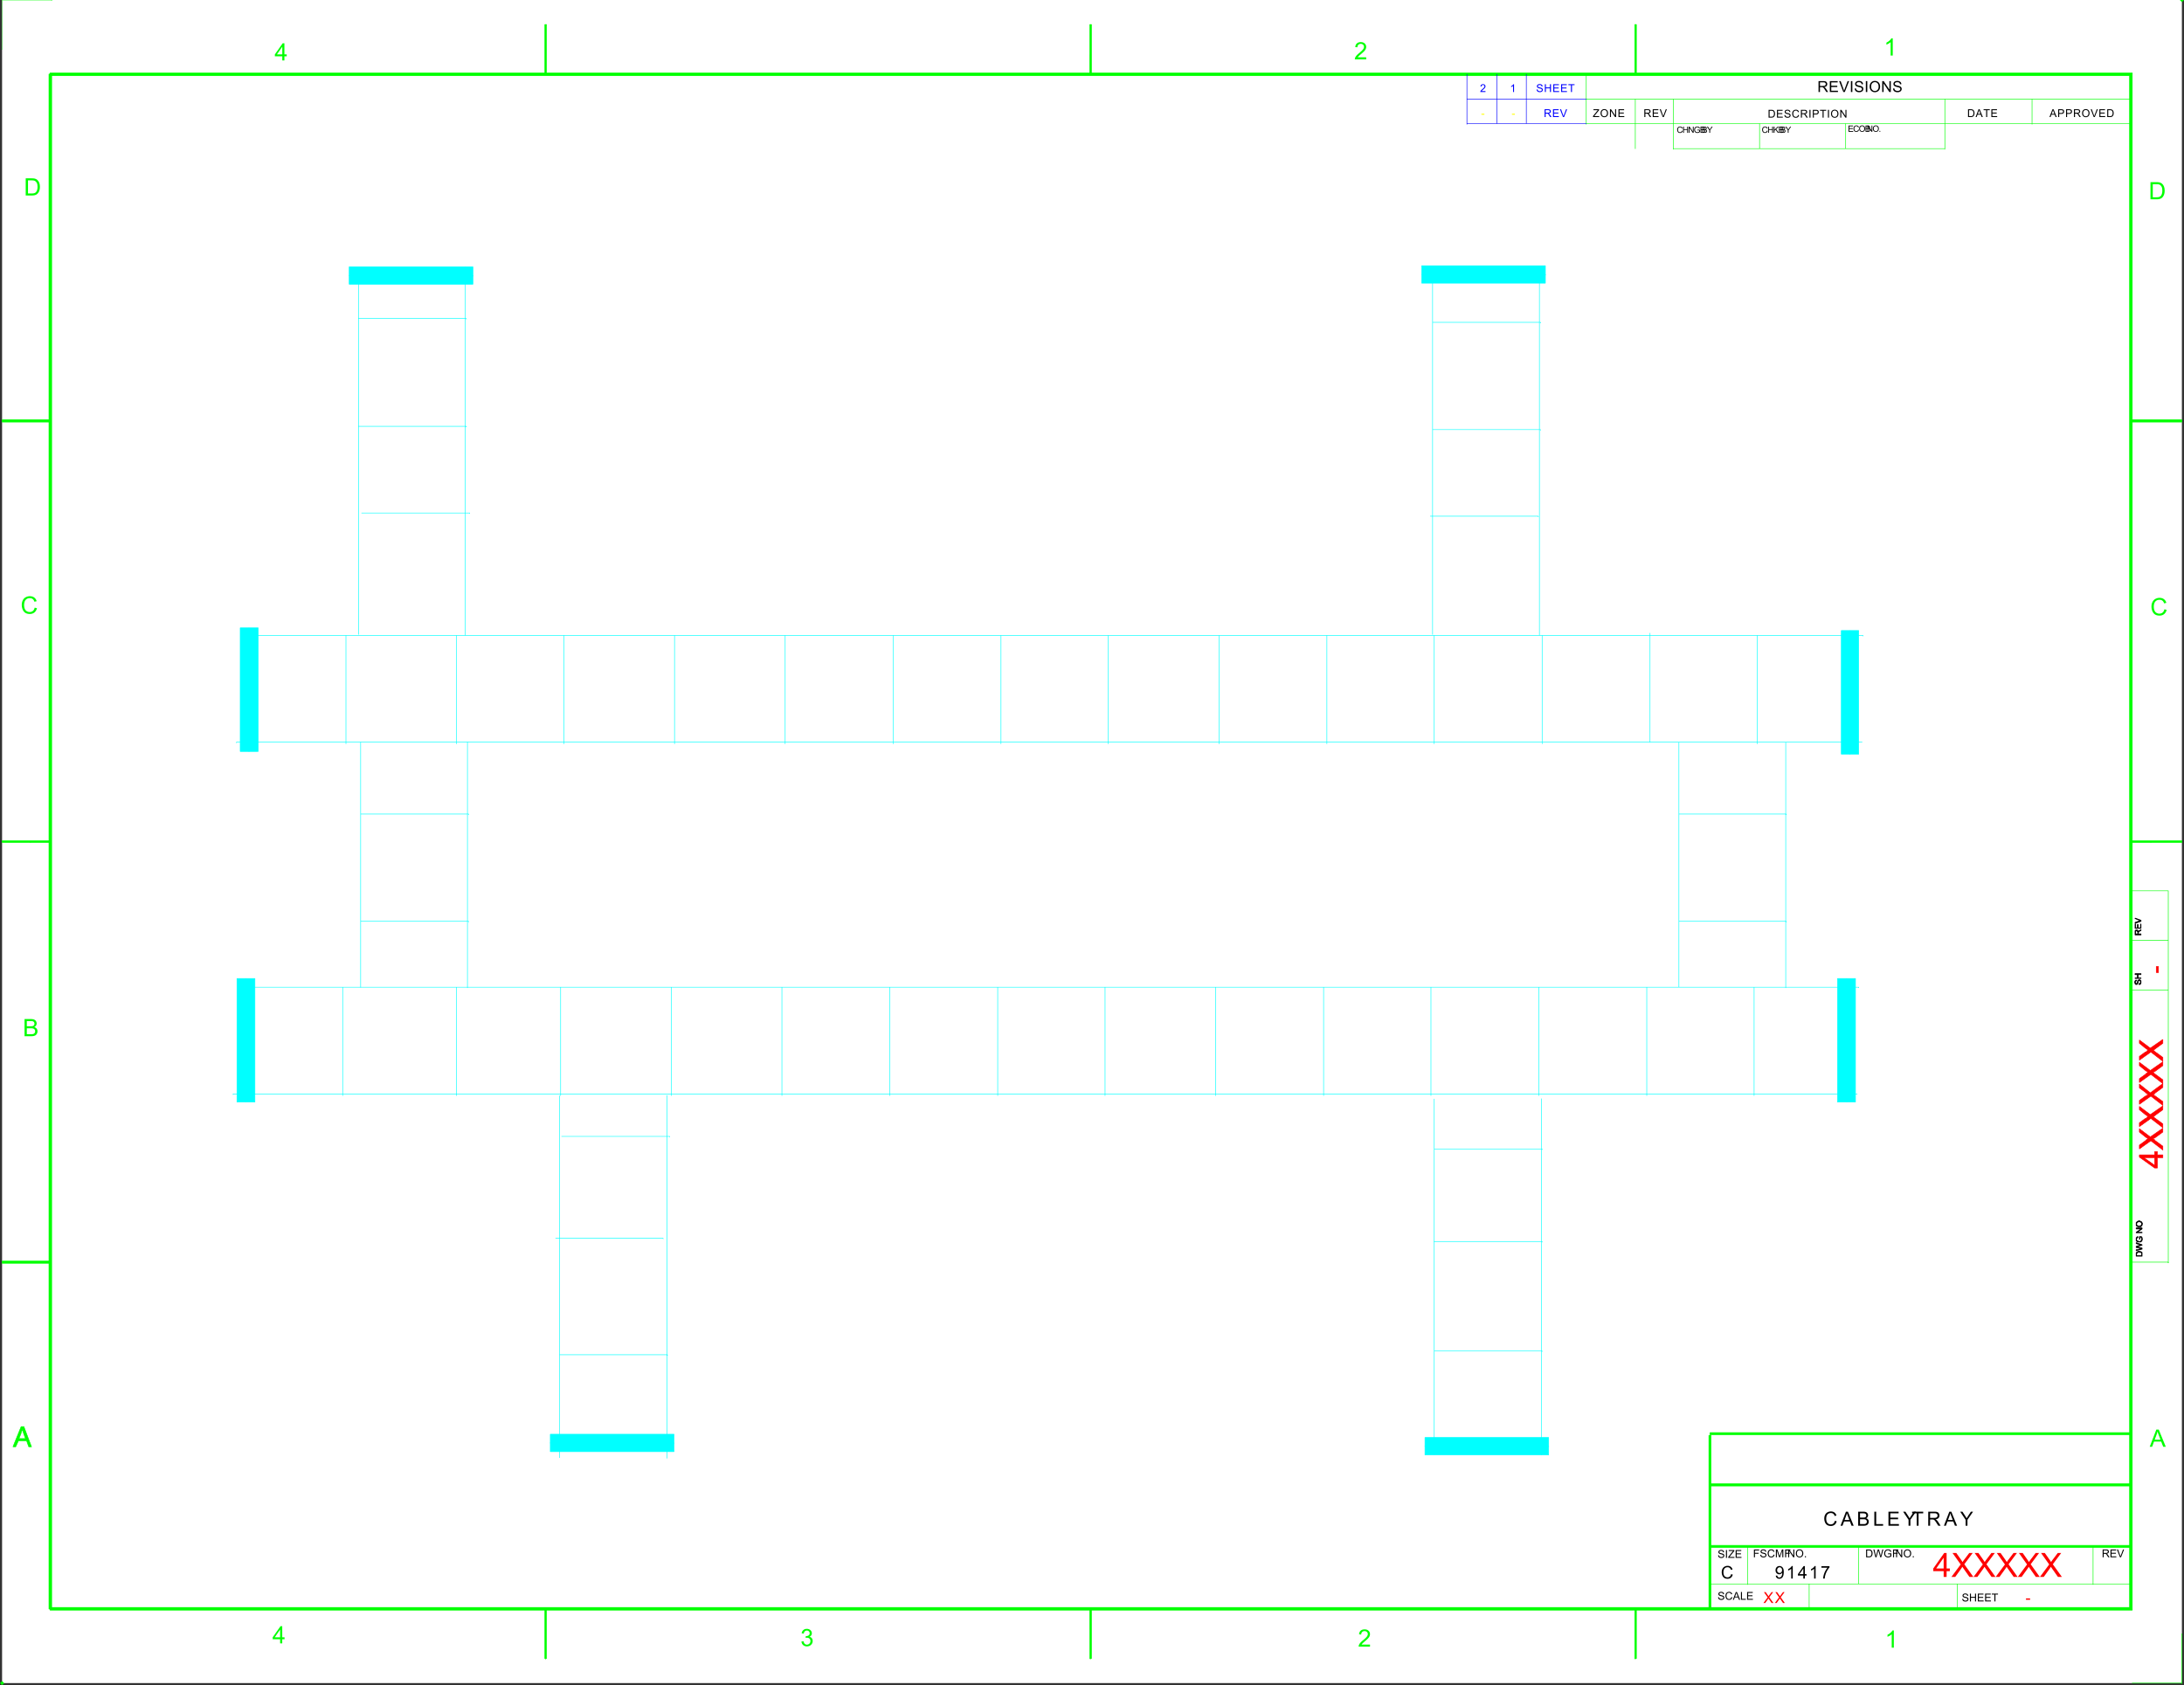 <svg xmlns="http://www.w3.org/2000/svg" xmlns:xlink="http://www.w3.org/1999/xlink" width="2996.604" height="2312.452"><rect width="100%" height="100%" fill="#333333" stroke="none"/><defs><path id="b" d="M.656-4.484v-1.86h5.657v1.86zm0 0"/><path id="G" d="m.094 0 5.781-7.797-5.094-7.172h2.36l2.703 3.844c.57.793.972 1.402 1.203 1.828.332-.539.726-1.11 1.187-1.703l3.016-3.969h2.156L8.141-7.906 13.812 0H11.36L7.594-5.344c-.211-.3-.43-.633-.657-1-.335.555-.57.93-.703 1.125L2.47 0Zm0 0"/><path id="S" d="M1.64 0v-14.969h6.641c1.332 0 2.344.137 3.031.406.696.274 1.254.75 1.672 1.438.414.68.625 1.43.625 2.25 0 1.055-.343 1.945-1.03 2.672-.688.73-1.75 1.195-3.188 1.39.52.25.914.5 1.187.75.582.532 1.133 1.196 1.656 1.985L14.828 0h-2.484l-1.985-3.11c-.574-.906-1.046-1.593-1.421-2.062-.376-.476-.715-.812-1.016-1a2.795 2.795 0 0 0-.906-.406c-.22-.04-.586-.063-1.094-.063H3.625V0Zm1.985-8.36h4.25c.906 0 1.613-.093 2.125-.28.508-.188.895-.485 1.156-.891a2.42 2.42 0 0 0 .406-1.344c0-.707-.257-1.29-.765-1.75-.512-.457-1.324-.688-2.438-.688H3.625Zm0 0"/><path id="T" d="M1.656 0v-14.969H12.47v1.766H3.64v4.594h8.265v1.75H3.641v5.093h9.187V0Zm0 0"/><path id="U" d="M5.89 0 .095-14.969h2.14l3.89 10.875c.313.875.57 1.696.781 2.453.239-.82.508-1.64.813-2.453l4.047-10.875h2.015L7.921 0Zm0 0"/><path id="V" d="M1.953 0v-14.969h1.984V0Zm0 0"/><path id="W" d="m.938-4.813 1.875-.156c.082.75.285 1.367.609 1.844.32.48.82.871 1.5 1.172.687.293 1.457.437 2.312.437.75 0 1.41-.109 1.985-.328.582-.226 1.015-.539 1.297-.937a2.16 2.16 0 0 0 .421-1.281c0-.47-.136-.875-.406-1.22-.273-.35-.719-.648-1.344-.89-.406-.156-1.296-.398-2.671-.734-1.368-.332-2.325-.645-2.875-.938-.72-.375-1.258-.836-1.61-1.39a3.443 3.443 0 0 1-.515-1.86c0-.758.21-1.469.64-2.125.426-.656 1.051-1.148 1.875-1.484.82-.344 1.739-.516 2.75-.516 1.102 0 2.078.18 2.922.531.852.356 1.508.883 1.969 1.579.457.699.703 1.484.734 2.359l-1.906.14c-.105-.945-.453-1.66-1.047-2.14-.586-.477-1.45-.719-2.594-.719-1.199 0-2.074.219-2.625.656-.543.438-.812.965-.812 1.579 0 .543.191.984.578 1.328.383.355 1.379.715 2.984 1.078 1.614.367 2.72.683 3.313.953.875.398 1.52.902 1.937 1.516.414.617.625 1.328.625 2.14 0 .793-.23 1.543-.687 2.25-.461.7-1.117 1.246-1.969 1.64-.855.384-1.82.579-2.89.579C5.957.25 4.82.055 3.905-.328 3-.723 2.286-1.316 1.766-2.11c-.524-.8-.797-1.703-.829-2.703Zm0 0"/><path id="X" d="M1.016-7.281c0-2.489.664-4.438 2-5.844 1.332-1.406 3.05-2.11 5.156-2.11 1.383 0 2.629.337 3.734 1 1.114.657 1.961 1.579 2.547 2.766.582 1.18.875 2.512.875 4 0 1.524-.308 2.883-.922 4.078-.617 1.2-1.484 2.106-2.61 2.72A7.423 7.423 0 0 1 8.173.25C6.754.25 5.488-.086 4.375-.766a6.517 6.517 0 0 1-2.516-2.78 8.55 8.55 0 0 1-.843-3.735Zm2.03.015c0 1.813.485 3.243 1.454 4.282.977 1.03 2.195 1.546 3.656 1.546 1.489 0 2.711-.519 3.672-1.562.969-1.05 1.453-2.54 1.453-4.469 0-1.218-.21-2.281-.625-3.187-.406-.914-1.008-1.625-1.797-2.125-.793-.5-1.683-.75-2.671-.75-1.407 0-2.618.484-3.626 1.453-1.011.96-1.515 2.562-1.515 4.812zm0 0"/><path id="Y" d="M1.594 0v-14.969h2.031l7.86 11.75v-11.75h1.906V0h-2.047l-7.86-11.766V0Zm0 0"/><path id="c" d="m7.016-3 1.14.297c-.242.93-.668 1.637-1.281 2.125-.617.48-1.371.719-2.266.719-.918 0-1.668-.188-2.25-.563-.574-.375-1.011-.914-1.312-1.625a5.74 5.74 0 0 1-.453-2.297c0-.883.164-1.656.5-2.312a3.54 3.54 0 0 1 1.453-1.516 4.29 4.29 0 0 1 2.078-.515c.852 0 1.57.218 2.156.656.582.43.989 1.039 1.219 1.828l-1.11.266c-.199-.625-.484-1.079-.859-1.36-.375-.281-.851-.422-1.422-.422-.656 0-1.21.157-1.656.469a2.465 2.465 0 0 0-.922 1.266 5.083 5.083 0 0 0-.265 1.64c0 .73.101 1.367.312 1.907.207.542.535.949.985 1.218.445.262.93.39 1.453.39.632 0 1.171-.179 1.609-.546.438-.363.734-.906.89-1.625Zm0 0"/><path id="d" d="M.953 0v-8.547h1.14v3.516h4.438v-3.516h1.125V0H6.531v-4.031H2.094V0Zm0 0"/><path id="e" d="M.906 0v-8.547h1.156l4.5 6.703v-6.703h1.079V0H6.484L2-6.719V0Zm0 0"/><path id="f" d="M4.922-3.36v-1h3.625v3.173a6.767 6.767 0 0 1-1.735 1A5.22 5.22 0 0 1 5 .14c-.844 0-1.61-.176-2.297-.532a3.62 3.62 0 0 1-1.547-1.562C.813-2.63.641-3.391.641-4.234c0-.832.171-1.61.515-2.329.344-.718.844-1.25 1.5-1.593.656-.352 1.406-.531 2.25-.531.625 0 1.188.101 1.688.296.5.2.89.48 1.172.844.28.356.492.82.64 1.39l-1.015.282c-.125-.438-.29-.781-.485-1.031-.187-.25-.46-.446-.812-.594a3.084 3.084 0 0 0-1.172-.219c-.524 0-.969.078-1.344.235a2.598 2.598 0 0 0-.922.625c-.23.25-.406.53-.531.843a4.404 4.404 0 0 0-.328 1.72c0 .76.129 1.398.39 1.905.27.512.657.891 1.157 1.141s1.031.375 1.594.375c.488 0 .968-.094 1.437-.281.469-.188.82-.39 1.063-.61v-1.593zm0 0"/><path id="g" d="M.875 0v-8.547h3.203c.656 0 1.18.09 1.578.266.395.168.703.433.922.797.219.355.328.73.328 1.125 0 .367-.101.71-.297 1.03-.199.325-.496.587-.89.782.52.156.914.418 1.187.781.282.368.422.793.422 1.282 0 .406-.09.78-.266 1.125-.167.343-.375.609-.625.796a2.456 2.456 0 0 1-.921.422C5.14-.047 4.676 0 4.125 0ZM2-4.953h1.86c.5 0 .859-.031 1.078-.094.28-.094.492-.238.64-.437.145-.196.219-.442.219-.735 0-.289-.07-.539-.203-.75a.989.989 0 0 0-.578-.437c-.25-.082-.684-.125-1.297-.125H2Zm0 3.937h2.125c.375 0 .633-.007.781-.03.258-.052.473-.13.64-.235.177-.114.321-.27.438-.469.114-.207.172-.453.172-.734 0-.313-.086-.582-.25-.813a1.234 1.234 0 0 0-.672-.5c-.293-.101-.71-.156-1.25-.156H2Zm0 0"/><path id="h" d="M3.328 0v-3.625L.031-8.547h1.375l1.688 2.578c.312.48.601.965.875 1.453.25-.445.554-.953.922-1.515l1.656-2.516h1.328L4.453-3.625V0Zm0 0"/><path id="i" d="M.875 0v-8.547H2v4.235l4.25-4.235h1.531L4.203-5.078 7.937 0H6.454L3.406-4.328 2-2.968V0Zm0 0"/><path id="j" d="M.938 0v-8.547h6.187v1.016H2.078v2.61h4.719v1H2.078v2.905h5.25V0Zm0 0"/><path id="k" d="M.578-4.156c0-1.426.379-2.54 1.14-3.344.759-.8 1.743-1.203 2.954-1.203.789 0 1.5.195 2.125.578A3.713 3.713 0 0 1 8.25-6.547c.332.668.5 1.43.5 2.281 0 .868-.18 1.641-.531 2.329A3.529 3.529 0 0 1 6.734-.375a4.301 4.301 0 0 1-2.078.516C3.852.14 3.133-.051 2.5-.438a3.794 3.794 0 0 1-1.438-1.578 4.89 4.89 0 0 1-.484-2.14Zm1.172.015c0 1.032.273 1.844.828 2.438.55.586 1.242.875 2.078.875.852 0 1.551-.297 2.094-.89.55-.595.828-1.442.828-2.548 0-.695-.121-1.3-.36-1.812a2.62 2.62 0 0 0-1.03-1.203 2.74 2.74 0 0 0-1.516-.438c-.805 0-1.492.278-2.063.828-.574.543-.859 1.461-.859 2.75Zm0 0"/><path id="l" d="M1.078 0v-1.188h1.203V0Zm0 0"/><path id="m" d="M.297 0v-1.313L5.78-8.171c.383-.488.754-.91 1.11-1.265H.92v-1.266h7.673v1.265L2.578-2.016l-.656.75h6.844V0Zm0 0"/><path id="n" d="M.719-5.219c0-1.77.472-3.156 1.422-4.156.957-1.008 2.191-1.516 3.703-1.516.988 0 1.879.235 2.672.704a4.624 4.624 0 0 1 1.812 1.984c.414.844.625 1.797.625 2.86 0 1.093-.219 2.07-.656 2.921-.438.856-1.059 1.508-1.86 1.953a5.343 5.343 0 0 1-2.593.656C4.832.188 3.93-.054 3.14-.546A4.778 4.778 0 0 1 1.328-2.53a6.113 6.113 0 0 1-.61-2.688Zm1.469.032c0 1.292.343 2.308 1.03 3.046.696.743 1.567 1.11 2.61 1.11 1.07 0 1.953-.375 2.64-1.125C9.157-2.906 9.5-3.97 9.5-5.344c0-.875-.152-1.633-.453-2.281-.293-.645-.719-1.145-1.281-1.5a3.442 3.442 0 0 0-1.907-.547c-1 0-1.867.344-2.593 1.031-.72.688-1.079 1.84-1.079 3.454Zm0 0"/><path id="o" d="M1.14 0v-10.703h1.454l5.625 8.406v-8.406h1.36V0H8.124L2.5-8.406V0Zm0 0"/><path id="p" d="M1.188 0v-10.703h7.734v1.265H2.594v3.282h5.922v1.25H2.594v3.64h6.578V0Zm0 0"/><path id="q" d="M1.172 0v-10.703h4.75c.957 0 1.68.101 2.172.297.5.187.894.527 1.187 1.015.301.48.453 1.016.453 1.61 0 .761-.25 1.402-.75 1.922-.492.523-1.246.851-2.265.984.375.188.66.367.86.531.405.387.796.867 1.171 1.438L10.61 0H8.827L7.406-2.234a20.11 20.11 0 0 0-1.015-1.47c-.274-.343-.512-.581-.72-.718a2.193 2.193 0 0 0-.655-.281c-.157-.031-.418-.047-.782-.047h-1.64V0Zm1.422-5.984H5.64c.644 0 1.148-.063 1.515-.188.364-.133.64-.348.828-.64a1.8 1.8 0 0 0 .282-.97c0-.507-.184-.925-.547-1.25-.367-.32-.946-.484-1.735-.484h-3.39Zm0 0"/><path id="r" d="M4.219 0 .062-10.703h1.532l2.781 7.781c.227.617.414 1.2.563 1.75a22.22 22.22 0 0 1 .578-1.75l2.89-7.781H9.86L5.672 0Zm0 0"/><path id="s" d="M1.156 0v-10.703h3.688c.832 0 1.468.055 1.906.156.613.137 1.133.39 1.563.766a4.43 4.43 0 0 1 1.265 1.828c.281.742.422 1.59.422 2.547 0 .812-.094 1.531-.281 2.156-.188.625-.434 1.148-.735 1.563-.293.406-.617.73-.968.968-.356.242-.782.422-1.282.547A7.6 7.6 0 0 1 5.016 0Zm1.407-1.266h2.296c.707 0 1.258-.062 1.657-.187.406-.133.726-.32.968-.563.332-.332.594-.78.782-1.343.187-.57.28-1.266.28-2.079 0-1.113-.187-1.972-.562-2.578-.367-.601-.808-1.004-1.328-1.203-.386-.144-1-.219-1.843-.219h-2.25zm0 0"/><path id="t" d="m.672-3.438 1.344-.124c.062.542.207.984.437 1.328.227.343.582.62 1.063.828.488.21 1.039.312 1.656.312.539 0 1.016-.078 1.422-.234.414-.156.722-.375.922-.656a1.52 1.52 0 0 0 .312-.922c0-.332-.101-.625-.297-.875-.187-.25-.508-.461-.953-.64-.293-.102-.933-.274-1.922-.516-.98-.239-1.668-.461-2.062-.672-.512-.27-.89-.602-1.14-1a2.426 2.426 0 0 1-.376-1.329c0-.539.149-1.046.453-1.515.313-.469.758-.82 1.344-1.063a5.024 5.024 0 0 1 1.969-.375c.789 0 1.488.133 2.093.391.614.25 1.083.625 1.407 1.125.32.5.5 1.063.531 1.688l-1.36.093c-.074-.664-.324-1.172-.75-1.515-.417-.352-1.038-.532-1.859-.532-.855 0-1.48.157-1.875.47-.386.312-.578.694-.578 1.14 0 .386.133.703.406.953.27.25.977.508 2.125.766 1.157.261 1.946.484 2.375.671.625.293 1.082.657 1.375 1.094.301.438.454.95.454 1.531a2.98 2.98 0 0 1-.485 1.61c-.324.5-.793.89-1.406 1.172a4.978 4.978 0 0 1-2.063.421c-.968 0-1.78-.144-2.437-.421A3.52 3.52 0 0 1 1.25-1.516C.883-2.078.691-2.719.672-3.437Zm0 0"/><path id="u" d="m8.797-3.75 1.406.36C9.91-2.235 9.38-1.349 8.61-.735c-.773.617-1.714.921-2.828.921-1.156 0-2.101-.234-2.828-.703-.719-.476-1.265-1.16-1.64-2.046A7.356 7.356 0 0 1 .75-5.438c0-1.113.207-2.082.625-2.906a4.373 4.373 0 0 1 1.813-1.89 5.294 5.294 0 0 1 2.609-.657c1.07 0 1.973.278 2.703.829.727.542 1.238 1.308 1.531 2.296l-1.406.329c-.25-.782-.61-1.348-1.078-1.704-.469-.351-1.063-.53-1.781-.53-.825 0-1.512.198-2.063.593-.555.398-.945.93-1.172 1.594a6.436 6.436 0 0 0-.328 2.046c0 .907.129 1.704.39 2.391.27.68.688 1.184 1.25 1.516.563.336 1.165.5 1.813.5.79 0 1.461-.227 2.016-.688.55-.457.926-1.133 1.125-2.031zm0 0"/><path id="v" d="M1.39 0v-10.703h1.423V0Zm0 0"/><path id="w" d="M1.156 0v-10.703h4.032c.707 0 1.25.039 1.625.11.53.085.972.25 1.328.5.351.241.64.585.859 1.03.219.438.328.922.328 1.454 0 .906-.293 1.68-.875 2.312-.574.625-1.621.938-3.14.938h-2.75V0Zm1.407-5.61h2.78c.907 0 1.552-.171 1.938-.515.383-.344.578-.82.578-1.438 0-.445-.117-.828-.343-1.14a1.56 1.56 0 0 0-.891-.64c-.242-.063-.68-.095-1.313-.095h-2.75zm0 0"/><path id="x" d="M3.875 0v-9.438H.344v-1.265h8.484v1.265H5.297V0Zm0 0"/><path id="y" d="m-.016 0 4.11-10.703h1.515L10 0H8.375L7.141-3.234H2.656L1.484 0Zm3.079-4.39h3.64L5.578-7.36c-.344-.894-.601-1.632-.766-2.218a13.46 13.46 0 0 1-.578 2.047Zm0 0"/><path id="z" d="M1.094 0v-10.703h1.422v9.437H7.78V0Zm0 0"/><path id="A" d="M1.203 0v-10.703H2.61v4.39h5.563v-4.39h1.422V0H8.172v-5.047H2.609V0Zm0 0"/><path id="B" d="M3.016 0 .187-10.703h1.454l1.625 7.015c.175.743.328 1.47.453 2.188.27-1.145.43-1.8.484-1.969l2.031-7.234h1.704l1.546 5.422a32.23 32.23 0 0 1 .829 3.781 47.68 47.68 0 0 1 .53-2.328l1.673-6.875h1.437L11.016 0H9.64L7.39-8.156c-.188-.676-.305-1.094-.344-1.25-.106.492-.211.906-.313 1.25L4.47 0Zm0 0"/><path id="C" d="M6.156-4.203v-1.25l4.547-.016v3.985c-.7.554-1.418.968-2.156 1.25a6.47 6.47 0 0 1-2.281.421c-1.055 0-2.012-.222-2.875-.671a4.54 4.54 0 0 1-1.938-1.954c-.437-.85-.656-1.804-.656-2.858 0-1.039.219-2.016.656-2.922.438-.906 1.063-1.578 1.875-2.015.82-.438 1.766-.657 2.828-.657.77 0 1.469.125 2.094.375.625.25 1.113.602 1.469 1.047.363.45.633 1.04.812 1.766l-1.265.344c-.168-.54-.371-.97-.61-1.282-.242-.312-.586-.562-1.031-.75a3.702 3.702 0 0 0-1.469-.28c-.648 0-1.203.1-1.672.296-.468.2-.851.46-1.14.781a3.399 3.399 0 0 0-.672 1.047A5.5 5.5 0 0 0 2.25-5.39c0 .961.16 1.762.484 2.407a3.203 3.203 0 0 0 1.438 1.421 4.493 4.493 0 0 0 2.016.47 4.85 4.85 0 0 0 1.796-.345c.582-.238 1.024-.492 1.329-.765v-2zm0 0"/><path id="E" d="M1.36 0v-1.5h1.5V0Zm0 0"/><path id="D" d="M1.234 0v-10.703h7.22v1.265H2.64v3.313h5.03v1.266H2.64V0Zm0 0"/><path id="F" d="M1.11 0v-10.703h2.124l2.547 7.578c.227.71.395 1.234.5 1.578.125-.383.317-.953.578-1.703l2.563-7.453h1.906V0H9.953v-8.953L6.843 0H5.579l-3.11-9.11V0Zm0 0"/><path id="ag" d="M5.578 0H4.25v-8.375c-.313.305-.73.605-1.25.906a7.966 7.966 0 0 1-1.375.672v-1.266a7.625 7.625 0 0 0 1.922-1.25c.55-.488.941-.968 1.172-1.437h.86zm0 0"/><path id="ah" d="M.469-3.219V-4.53h4.047v1.312zm0 0"/><path id="ai" d="M7.531-1.266V0H.453C.441-.313.493-.613.61-.906c.176-.489.461-.961.86-1.422.394-.469.968-1.008 1.718-1.625 1.165-.957 1.954-1.711 2.36-2.266.406-.562.61-1.093.61-1.593 0-.52-.188-.958-.563-1.313-.367-.352-.852-.531-1.453-.531-.625 0-1.133.195-1.516.578-.375.375-.57.898-.578 1.562l-1.344-.14c.094-1 .442-1.766 1.047-2.297.602-.531 1.41-.797 2.422-.797 1.031 0 1.844.29 2.437.86.602.574.907 1.277.907 2.109 0 .43-.09.851-.266 1.265-.18.418-.469.856-.875 1.313-.406.46-1.078 1.086-2.016 1.875-.793.668-1.304 1.121-1.53 1.36a4.18 4.18 0 0 0-.548.702zm0 0"/><path id="H" d="M14.813 0v-7.86H.578v-3.687l14.969-21.265h3.297v21.265h4.422v3.688h-4.422V0Zm0-11.547v-14.797L4.546-11.547Zm0 0"/><path id="I" d="m.203 0 12.688-17.094L1.703-32.812h5.172l5.953 8.421c1.227 1.75 2.11 3.094 2.64 4.032a40.776 40.776 0 0 1 2.595-3.735l6.593-8.718h4.719L17.859-17.345 30.281 0h-5.375l-8.25-11.703a41.89 41.89 0 0 1-1.437-2.188c-.73 1.188-1.25 2.008-1.563 2.454L5.422 0Zm0 0"/><path id="L" d="m1.375-6.219 2.89-.375c.333 1.637.895 2.82 1.688 3.547.8.719 1.774 1.078 2.922 1.078 1.363 0 2.516-.468 3.453-1.406.938-.945 1.406-2.117 1.406-3.516 0-1.32-.437-2.414-1.312-3.28-.867-.864-1.965-1.298-3.297-1.298-.555 0-1.234.11-2.047.328l.328-2.546c.188.023.344.03.469.03 1.227 0 2.332-.316 3.313-.952.988-.645 1.484-1.633 1.484-2.97 0-1.062-.36-1.94-1.078-2.64-.719-.695-1.649-1.047-2.781-1.047-1.126 0-2.063.356-2.813 1.063-.75.71-1.23 1.765-1.438 3.172l-2.89-.5c.351-1.938 1.156-3.438 2.406-4.5 1.25-1.07 2.805-1.61 4.672-1.61 1.29 0 2.473.278 3.547.828 1.082.555 1.91 1.31 2.484 2.266.57.95.86 1.961.86 3.031a4.983 4.983 0 0 1-.829 2.782c-.542.836-1.351 1.496-2.421 1.984 1.394.324 2.476.992 3.25 2 .77 1.012 1.156 2.277 1.156 3.797 0 2.055-.75 3.797-2.25 5.234-1.5 1.43-3.399 2.14-5.688 2.14-2.062 0-3.777-.612-5.14-1.843C2.352-2.66 1.57-4.258 1.375-6.219Zm0 0"/><path id="M" d="M10.625 0v-5.64H.422v-2.641l10.734-15.266h2.36V-8.28h3.187v2.64h-3.187V0Zm0-8.281v-10.625L3.265-8.281zm0 0"/><path id="N" d="M16.563-2.781V0H1a5.092 5.092 0 0 1 .328-2c.395-1.063 1.031-2.11 1.906-3.14.875-1.032 2.133-2.22 3.782-3.563 2.562-2.102 4.289-3.766 5.187-4.985.895-1.226 1.344-2.39 1.344-3.484 0-1.144-.414-2.11-1.235-2.89-.812-.79-1.874-1.188-3.187-1.188-1.398 0-2.512.422-3.344 1.266-.836.836-1.258 1.984-1.265 3.453l-2.97-.297c.196-2.219.958-3.906 2.282-5.063 1.332-1.164 3.117-1.75 5.36-1.75 2.257 0 4.046.633 5.359 1.891 1.32 1.25 1.984 2.797 1.984 4.64 0 .95-.195 1.883-.578 2.797-.387.907-1.027 1.868-1.922 2.876-.898 1-2.383 2.374-4.453 4.124-1.742 1.461-2.855 2.45-3.344 2.97a9.841 9.841 0 0 0-1.218 1.562zm0 0"/><path id="O" d="M12.25 0H9.36v-18.422c-.7.668-1.61 1.336-2.735 2-1.125.656-2.14 1.152-3.047 1.485v-2.797c1.613-.758 3.024-1.676 4.235-2.75 1.218-1.082 2.078-2.133 2.578-3.157h1.859Zm0 0"/><path id="P" d="M-.047 0 9-23.547h3.344L21.984 0h-3.547l-2.75-7.125H5.845L3.266 0ZM6.75-9.672h7.984l-2.468-6.515c-.75-1.977-1.309-3.61-1.672-4.891a28.663 28.663 0 0 1-1.266 4.5zm0 0"/><path id="Q" d="m19.344-8.25 3.11.781c-.657 2.563-1.837 4.516-3.532 5.86-1.7 1.343-3.774 2.015-6.219 2.015-2.543 0-4.61-.515-6.203-1.547C4.914-2.18 3.707-3.68 2.875-5.64c-.824-1.957-1.234-4.062-1.234-6.312 0-2.445.468-4.582 1.406-6.406.937-1.832 2.27-3.22 4-4.157 1.726-.945 3.629-1.422 5.703-1.422 2.352 0 4.332.602 5.938 1.797 1.613 1.2 2.734 2.883 3.359 5.047l-3.063.735c-.554-1.72-1.351-2.97-2.39-3.75-1.032-.782-2.336-1.172-3.907-1.172-1.812 0-3.328.437-4.546 1.312-1.211.867-2.063 2.028-2.563 3.485a14.04 14.04 0 0 0-.734 4.515c0 2 .289 3.75.875 5.25.582 1.492 1.488 2.606 2.718 3.344a7.673 7.673 0 0 0 4.016 1.11c1.738 0 3.211-.5 4.422-1.5 1.207-1.008 2.031-2.505 2.469-4.485zm0 0"/><path id="R" d="M2.531 0v-23.547h8.11c1.832 0 3.234.117 4.203.344 1.344.312 2.492.875 3.453 1.687 1.238 1.043 2.164 2.383 2.781 4.016.613 1.637.922 3.5.922 5.594 0 1.793-.21 3.383-.625 4.765-.418 1.375-.953 2.516-1.61 3.422-.648.906-1.359 1.621-2.14 2.14-.773.524-1.71.919-2.813 1.188-1.093.262-2.355.391-3.78.391Zm3.125-2.781h5.032c1.55 0 2.765-.14 3.64-.422.883-.29 1.594-.703 2.125-1.235.727-.738 1.3-1.726 1.719-2.968.414-1.25.625-2.766.625-4.547 0-2.457-.406-4.348-1.219-5.672-.812-1.32-1.797-2.207-2.953-2.656-.836-.32-2.18-.485-4.031-.485H5.656zm0 0"/><path id="Z" d="M2.406 0v-23.547h8.828c1.801 0 3.243.242 4.329.719a5.602 5.602 0 0 1 2.562 2.203c.613.992.922 2.027.922 3.11 0 1-.277 1.949-.828 2.843-.543.887-1.367 1.602-2.469 2.14 1.426.419 2.52 1.134 3.281 2.141.77 1.012 1.157 2.2 1.157 3.563a6.837 6.837 0 0 1-.704 3.078c-.46.95-1.03 1.684-1.718 2.203-.688.512-1.547.899-2.578 1.156C14.155-.129 12.89 0 11.39 0Zm3.125-13.656h5.078c1.383 0 2.38-.086 2.985-.266.789-.238 1.383-.629 1.781-1.172.406-.55.61-1.238.61-2.062 0-.782-.188-1.469-.563-2.063-.375-.593-.914-1-1.61-1.218-.699-.22-1.89-.329-3.578-.329H5.531Zm0 10.875h5.86c1 0 1.703-.035 2.109-.11.719-.125 1.316-.336 1.797-.64.488-.301.883-.739 1.187-1.313.313-.57.47-1.234.47-1.984 0-.875-.227-1.633-.673-2.281-.449-.645-1.074-1.098-1.875-1.36-.793-.27-1.937-.406-3.437-.406H5.53zm0 0"/><path id="aa" d="m14.063-6 2.265.563c-.48 1.867-1.336 3.289-2.562 4.265-1.23.98-2.743 1.469-4.532 1.469-1.843 0-3.343-.375-4.5-1.125-1.156-.758-2.039-1.848-2.64-3.266-.606-1.426-.906-2.957-.906-4.593 0-1.782.335-3.333 1.015-4.657.688-1.332 1.66-2.344 2.922-3.031 1.258-.695 2.645-1.047 4.156-1.047 1.707 0 3.145.438 4.313 1.313 1.164.875 1.976 2.105 2.437 3.687l-2.218.516c-.407-1.239-.993-2.145-1.75-2.719-.75-.57-1.696-.86-2.829-.86-1.324 0-2.43.32-3.312.954-.875.636-1.496 1.484-1.86 2.547a10.273 10.273 0 0 0-.53 3.28c0 1.462.206 2.731.624 3.813.426 1.086 1.086 1.899 1.985 2.438a5.498 5.498 0 0 0 2.906.812c1.27 0 2.344-.363 3.219-1.093.882-.739 1.484-1.829 1.796-3.266Zm0 0"/><path id="ab" d="m1.313-3.953 2.015-.188c.176.95.504 1.637.985 2.063.476.43 1.097.64 1.859.64.644 0 1.207-.144 1.687-.437.489-.3.891-.695 1.204-1.188.312-.5.57-1.164.78-2 .208-.843.313-1.703.313-2.578v-.421a4.921 4.921 0 0 1-1.734 1.624 4.667 4.667 0 0 1-2.36.625c-1.417 0-2.617-.507-3.593-1.53C1.489-8.376 1-9.728 1-11.407c0-1.739.508-3.133 1.531-4.188 1.02-1.062 2.301-1.594 3.844-1.594 1.113 0 2.129.305 3.047.907.926.593 1.629 1.449 2.11 2.562.476 1.106.718 2.711.718 4.813 0 2.187-.242 3.933-.719 5.234-.469 1.293-1.172 2.277-2.11 2.953C8.485-.039 7.384.297 6.126.297 4.781.297 3.68-.07 2.828-.813c-.844-.75-1.351-1.796-1.515-3.14Zm8.609-7.563c0-1.207-.324-2.164-.969-2.875-.648-.707-1.418-1.062-2.312-1.062-.938 0-1.758.387-2.454 1.156-.687.762-1.03 1.746-1.03 2.953 0 1.094.327 1.985.984 2.672.656.68 1.468 1.016 2.437 1.016.969 0 1.766-.336 2.39-1.016.634-.687.954-1.633.954-2.844zm0 0"/><path id="ac" d="M8.906 0H6.812v-13.39c-.511.48-1.18.964-2 1.453-.812.48-1.546.84-2.203 1.078v-2.032c1.176-.55 2.204-1.218 3.079-2 .882-.789 1.507-1.554 1.875-2.296h1.343zm0 0"/><path id="ad" d="M7.734 0v-4.094H.297V-6.03l7.828-11.094h1.703V-6.03h2.313v1.937H9.828V0Zm0-6.031v-7.719L2.375-6.031Zm0 0"/><path id="ae" d="M1.14-14.875v-2.031h11.08v1.64c-1.094 1.157-2.18 2.7-3.25 4.625A28.645 28.645 0 0 0 6.5-4.703C6.07-3.273 5.8-1.707 5.687 0H3.531c.02-1.344.281-2.969.781-4.875A25.602 25.602 0 0 1 6.5-10.406c.945-1.77 1.953-3.258 3.016-4.469Zm0 0"/><path id="aj" d="m15.813-6.75 2.546.64c-.53 2.094-1.496 3.696-2.89 4.798C14.082-.22 12.39.327 10.39.327c-2.075 0-3.762-.422-5.063-1.266C4.023-1.78 3.035-3.003 2.36-4.608c-.68-1.602-1.015-3.32-1.015-5.157 0-2.007.379-3.757 1.14-5.25.77-1.488 1.86-2.617 3.266-3.39 1.414-.782 2.973-1.172 4.672-1.172 1.926 0 3.547.492 4.86 1.469 1.312.98 2.226 2.359 2.75 4.14l-2.516.594c-.45-1.406-1.102-2.426-1.954-3.063-.843-.632-1.906-.953-3.187-.953-1.48 0-2.719.356-3.719 1.063-.992.71-1.687 1.664-2.093 2.86A11.518 11.518 0 0 0 3.97-9.78c0 1.636.234 3.07.703 4.297.476 1.218 1.223 2.132 2.234 2.734a6.23 6.23 0 0 0 3.266.906c1.426 0 2.633-.41 3.625-1.234.988-.82 1.66-2.047 2.015-3.672Zm0 0"/><path id="ak" d="M-.047 0 7.36-19.25h2.735L17.969 0h-2.89l-2.25-5.828H4.78L2.671 0Zm5.563-7.906h6.53l-2.015-5.328c-.617-1.625-1.07-2.957-1.36-4a25.245 25.245 0 0 1-1.046 3.687zm0 0"/><path id="al" d="M1.969 0v-19.25h7.218c1.47 0 2.645.2 3.532.594a4.483 4.483 0 0 1 2.094 1.797c.507.804.765 1.648.765 2.53 0 .825-.226 1.602-.672 2.329-.449.73-1.125 1.32-2.031 1.766 1.164.336 2.063.914 2.688 1.734.624.824.937 1.797.937 2.922 0 .898-.195 1.734-.578 2.516-.375.773-.844 1.37-1.406 1.796-.555.418-1.258.735-2.11.954-.844.21-1.875.312-3.094.312Zm2.547-11.156h4.156c1.133 0 1.945-.078 2.437-.235.645-.187 1.13-.504 1.454-.953.332-.445.5-1.004.5-1.672 0-.644-.157-1.207-.47-1.687a2.309 2.309 0 0 0-1.312-1c-.562-.188-1.539-.281-2.922-.281H4.516zm0 8.89h4.796c.82 0 1.399-.03 1.735-.093.582-.102 1.07-.274 1.469-.516.394-.25.718-.61.968-1.078.25-.469.375-1.008.375-1.625 0-.719-.183-1.344-.546-1.875-.368-.531-.876-.899-1.532-1.11-.648-.218-1.586-.328-2.812-.328H4.516Zm0 0"/><path id="am" d="M1.969 0v-19.25h2.547v16.984H14V0Zm0 0"/><path id="an" d="M2.125 0v-19.25h13.922v2.266H4.672v5.906h10.656v2.25H4.672v6.562h11.812V0Zm0 0"/><path id="ap" d="M6.969 0v-16.984H.625v-2.266h15.266v2.266H9.516V0Zm0 0"/><path id="aq" d="M2.11 0v-19.25h8.546c1.707 0 3.008.172 3.906.516.895.343 1.61.96 2.141 1.843A5.47 5.47 0 0 1 17.5-14c0 1.367-.445 2.516-1.328 3.453-.887.938-2.25 1.531-4.094 1.781.676.336 1.188.657 1.531.97.75.679 1.457 1.53 2.125 2.562L19.078 0h-3.203l-2.547-4c-.742-1.156-1.355-2.04-1.844-2.656-.48-.614-.914-1.04-1.296-1.282a3.572 3.572 0 0 0-1.157-.515c-.293-.063-.765-.094-1.422-.094H4.656V0Zm2.546-10.75h5.485c1.164 0 2.078-.117 2.734-.36.656-.238 1.148-.624 1.484-1.156A3.13 3.13 0 0 0 14.875-14c0-.906-.336-1.648-1-2.234-.656-.594-1.7-.891-3.125-.891H4.656Zm0 0"/><path id="ao" d="M7.5 0v-8.156L.078-19.25h3.094l3.797 5.797a67.896 67.896 0 0 1 1.953 3.265 73.791 73.791 0 0 1 2.11-3.406l3.734-5.656h2.953L10.047-8.156V0Zm0 0"/><clipPath id="a"><path d="M0 2.73h2991V2313H0Zm0 0"/></clipPath><clipPath id="J"><path d="M0 2.73h69V5H0Zm0 0"/></clipPath><clipPath id="K"><path d="M0 2.73h1V72H0Zm0 0"/></clipPath><clipPath id="af"><path d="M2988 2.73h6V6h-6zm0 0"/></clipPath></defs><g clip-path="url(#a)" transform="translate(2.843 -2.73)"><path fill="#fff" d="M0 2312.3h2990.879V2.73H0Zm0 0"/></g><use xlink:href="#b" width="100%" height="100%" x="2776.293" y="2202.434" fill="red" transform="translate(2.843 -2.73)"/><g transform="translate(2.843 -2.73)"><use xlink:href="#c" width="100%" height="100%" x="2297.752" y="185.037"/><use xlink:href="#d" width="100%" height="100%" x="2305.53" y="185.037"/><use xlink:href="#e" width="100%" height="100%" x="2313.309" y="185.037"/><use xlink:href="#f" width="100%" height="100%" x="2321.087" y="185.037"/><use xlink:href="#g" width="100%" height="100%" x="2329.534" y="185.037"/><use xlink:href="#g" width="100%" height="100%" x="2332.012" y="185.037"/><use xlink:href="#h" width="100%" height="100%" x="2339.133" y="185.037"/></g><g transform="translate(2.843 -2.73)"><use xlink:href="#c" width="100%" height="100%" x="2414.372" y="185.037"/><use xlink:href="#d" width="100%" height="100%" x="2422.175" y="185.037"/><use xlink:href="#i" width="100%" height="100%" x="2429.979" y="185.037"/><use xlink:href="#g" width="100%" height="100%" x="2437.125" y="185.037"/><use xlink:href="#g" width="100%" height="100%" x="2439.627" y="185.037"/><use xlink:href="#h" width="100%" height="100%" x="2446.774" y="185.037"/></g><g transform="translate(2.843 -2.73)"><use xlink:href="#j" width="100%" height="100%" x="2532.519" y="183.55"/><use xlink:href="#c" width="100%" height="100%" x="2539.677" y="183.55"/><use xlink:href="#k" width="100%" height="100%" x="2547.49" y="183.55"/><use xlink:href="#g" width="100%" height="100%" x="2555.972" y="183.55"/><use xlink:href="#e" width="100%" height="100%" x="2558.484" y="183.55"/><use xlink:href="#k" width="100%" height="100%" x="2566.298" y="183.55"/><use xlink:href="#l" width="100%" height="100%" x="2574.78" y="183.55"/></g><g transform="translate(2.843 -2.73)"><use xlink:href="#m" width="100%" height="100%" x="2182.579" y="163.369"/><use xlink:href="#n" width="100%" height="100%" x="2192.546" y="163.369"/><use xlink:href="#o" width="100%" height="100%" x="2205.01" y="163.369"/><use xlink:href="#p" width="100%" height="100%" x="2216.637" y="163.369"/></g><g transform="translate(2.843 -2.73)"><use xlink:href="#q" width="100%" height="100%" x="2252.124" y="163.369"/><use xlink:href="#p" width="100%" height="100%" x="2263.639" y="163.369"/><use xlink:href="#r" width="100%" height="100%" x="2274.332" y="163.369"/></g><g transform="translate(2.843 -2.73)"><use xlink:href="#s" width="100%" height="100%" x="2422.613" y="164.133"/><use xlink:href="#p" width="100%" height="100%" x="2434.111" y="164.133"/><use xlink:href="#t" width="100%" height="100%" x="2444.788" y="164.133"/><use xlink:href="#u" width="100%" height="100%" x="2455.464" y="164.133"/><use xlink:href="#q" width="100%" height="100%" x="2466.962" y="164.133"/><use xlink:href="#v" width="100%" height="100%" x="2478.461" y="164.133"/><use xlink:href="#w" width="100%" height="100%" x="2483.32" y="164.133"/><use xlink:href="#x" width="100%" height="100%" x="2493.996" y="164.133"/><use xlink:href="#v" width="100%" height="100%" x="2503.834" y="164.133"/><use xlink:href="#n" width="100%" height="100%" x="2508.693" y="164.133"/><use xlink:href="#o" width="100%" height="100%" x="2521.029" y="164.133"/></g><g transform="translate(2.843 -2.73)"><use xlink:href="#s" width="100%" height="100%" x="2696.294" y="163.369"/><use xlink:href="#y" width="100%" height="100%" x="2707.776" y="163.369"/><use xlink:href="#x" width="100%" height="100%" x="2718.434" y="163.369"/><use xlink:href="#p" width="100%" height="100%" x="2728.256" y="163.369"/></g><g transform="translate(2.843 -2.73)"><use xlink:href="#y" width="100%" height="100%" x="2809.176" y="163.369"/><use xlink:href="#w" width="100%" height="100%" x="2819.979" y="163.369"/><use xlink:href="#w" width="100%" height="100%" x="2830.782" y="163.369"/><use xlink:href="#q" width="100%" height="100%" x="2841.584" y="163.369"/><use xlink:href="#n" width="100%" height="100%" x="2853.209" y="163.369"/><use xlink:href="#r" width="100%" height="100%" x="2865.672" y="163.369"/><use xlink:href="#p" width="100%" height="100%" x="2876.475" y="163.369"/><use xlink:href="#s" width="100%" height="100%" x="2887.278" y="163.369"/></g><g transform="translate(2.843 -2.73)"><use xlink:href="#t" width="100%" height="100%" x="2353.831" y="2140.445"/><use xlink:href="#v" width="100%" height="100%" x="2363.906" y="2140.445"/><use xlink:href="#m" width="100%" height="100%" x="2368.164" y="2140.445"/><use xlink:href="#p" width="100%" height="100%" x="2377.403" y="2140.445"/></g><g transform="translate(2.843 -2.73)"><use xlink:href="#q" width="100%" height="100%" x="2880.973" y="2139.682"/><use xlink:href="#p" width="100%" height="100%" x="2891.74" y="2139.682"/><use xlink:href="#r" width="100%" height="100%" x="2901.685" y="2139.682"/></g><g transform="translate(2.843 -2.73)"><use xlink:href="#t" width="100%" height="100%" x="2353.831" y="2197.972"/><use xlink:href="#u" width="100%" height="100%" x="2363.868" y="2197.972"/><use xlink:href="#y" width="100%" height="100%" x="2374.728" y="2197.972"/><use xlink:href="#z" width="100%" height="100%" x="2384.765" y="2197.972"/><use xlink:href="#p" width="100%" height="100%" x="2393.143" y="2197.972"/></g><g transform="translate(2.843 -2.73)"><use xlink:href="#t" width="100%" height="100%" x="2688.817" y="2200.223"/><use xlink:href="#A" width="100%" height="100%" x="2698.84" y="2200.223"/><use xlink:href="#p" width="100%" height="100%" x="2709.685" y="2200.223"/><use xlink:href="#p" width="100%" height="100%" x="2719.707" y="2200.223"/><use xlink:href="#x" width="100%" height="100%" x="2729.729" y="2200.223"/></g><g transform="translate(2.843 -2.73)"><use xlink:href="#s" width="100%" height="100%" x="2556.439" y="2139.682"/><use xlink:href="#B" width="100%" height="100%" x="2567.343" y="2139.682"/><use xlink:href="#C" width="100%" height="100%" x="2581.566" y="2139.682"/><use xlink:href="#D" width="100%" height="100%" x="2593.307" y="2139.682"/><use xlink:href="#o" width="100%" height="100%" x="2597.572" y="2139.682"/><use xlink:href="#n" width="100%" height="100%" x="2608.475" y="2139.682"/><use xlink:href="#E" width="100%" height="100%" x="2620.217" y="2139.682"/></g><g transform="translate(2.843 -2.73)"><use xlink:href="#D" width="100%" height="100%" x="2402.432" y="2139.682"/><use xlink:href="#t" width="100%" height="100%" x="2411.684" y="2139.682"/><use xlink:href="#u" width="100%" height="100%" x="2421.772" y="2139.682"/><use xlink:href="#F" width="100%" height="100%" x="2432.683" y="2139.682"/><use xlink:href="#D" width="100%" height="100%" x="2445.254" y="2139.682"/><use xlink:href="#o" width="100%" height="100%" x="2449.525" y="2139.682"/><use xlink:href="#n" width="100%" height="100%" x="2460.436" y="2139.682"/><use xlink:href="#E" width="100%" height="100%" x="2472.185" y="2139.682"/></g><path stroke="#000" stroke-linecap="square" stroke-linejoin="bevel" stroke-miterlimit="10" stroke-width=".764" d="M2939.132 1723.777h-8.203v-4.504l.726-.722v-.766h1.484v-.762h3.743v.762h1.527v.766h.723v5.226m-.723-.765v-3.738h-.766v-.723h-5.226v1.484h-.762v2.977h6.754m.723-8.965-8.203 2.25v-1.484l5.226-.766h.727l.761-.762h.766-1.527l-5.953-1.488v-1.488l4.464-1.489h1.489l.761-.761h.766-2.254l-5.226-1.489v-1.488l8.203 2.977v.761l-5.993 1.489h-.722v.765h-.762 1.484l5.993 1.485v1.488m-2.977-13.465h-.762v-3.7h3.016v.724h.723v2.25h.761v.726h-.761v2.25h-.723v.762h-.766v.726h-5.226v-.726h-.762v-.762h-.727v-4.465h.727v-.761h.762v-.723h.722l.766.723h-.766v.761h-.722v.727h-.762v3.015h.762v.723h1.488v.762h2.977v-.762h.761v-.723h.766v-3.742h-.766v-.761h-1.488v2.976m2.977-8.965h-8.203v-.726l6.714-4.5h-6.715v-1.489h8.204v1.489l-6.715 4.5h6.715v.726m-3.739-8.203h-2.254l-.722-.762h-.762v-.726h-.727v-4.5h.727v-.723h.762v-.766h1.488v-.765h2.25v.766h1.488l1.489 1.488v1.488h.761v.762h-.761v2.25h-.723v.726h-.766v.762h-2.25m0-.762h.762v-.726h1.488v-.762h.766v-2.977l-.766-.761h-.761v-.723h-3.743v.723h-.722v.762h-.762v2.976h.762v.762h1.488v.726h1.488m2.25-399.75h-8.242v-5.949h.766v-.766h2.972v1.489h.766v.765-.765h.766v-.723h.722l2.25-1.488v1.488l-1.488.723h-.762v.765h-.722v.762h-.766v2.211h3.738v1.488m-4.504-1.488v-2.21l-.722-.763v-.765h-.762v-.723h-.727v.723h-.761v3.738h2.972m4.504-7.476h-8.242v-5.95h.766v5.227h2.25v-4.504h1.488v4.504h2.977v-5.227h.761v5.95m0-9.688-8.242 2.973v-1.485l5.992-2.254h1.489-.727l-.762-.722-5.992-2.25v-.766l8.242 3.016v1.488m-2.973 86.672v-.766h.723v-.722h.762v-.766h.727v-2.25h-.727v-.723h-1.484l-.766.723v2.25h-.766v1.488h-.722v.766h-2.25v-.766h-.766v-1.488h-.722v-1.484l.722-.766v-.723h.766v-.765h1.488v.765h-.726v.723h-.762v3.016h2.25v-2.25l.722-.766v-1.488h1.532v-.723h1.484v.723h.727v.765h.761v3.739h-.761v1.488h-2.211m2.972-8.242h-8.242v-.723h3.016v-4.504h-3.016v-1.488h8.242v1.488h-3.738v4.504h3.738v.723"/><path fill="red" stroke="red" stroke-linecap="square" stroke-linejoin="bevel" stroke-miterlimit="10" stroke-width=".764" d="M2967.553 1588.504h-7.476v14.23h-3.742l-20.942-14.957v-3.011h20.942v-4.465h3.742v4.465h7.476v3.738m-11.218 0h-14.953l14.953 10.492v-10.492m11.218-10.454-16.44-12.702-15.72 11.215v-5.227l8.239-5.988.726-.723.762-.766h.765v-.761h1.489v-.727h-.766v-.762h-.723v-.722h-1.527v-.766h-.726l-8.239-6.715v-4.5l14.953 11.215 17.207-11.937v5.222l-11.218 8.203h-.762l-.723.762h-.765v.727h.765l.723.761h.762v.766l11.218 8.2v5.226m0-30.633-16.44-12.703-15.72 11.215v-5.227l8.239-5.988h.726l.762-.723.765-.765.723-.762h.766v-.727h-.766l-.723-.761-.765-.723h-.762v-.766h-.726l-8.239-6.71v-4.505l14.953 11.215 17.207-11.937v5.226l-11.218 8.2-.762.761h-.723l-.765.727h.765l.723.762.762.765 11.218 8.2v5.226m0-30.633-16.44-12.703-15.72 11.215v-5.223l8.239-5.992h.726l.762-.723h.765v-.765h.723l.766-.762-.766-.723h-.723v-.765h-.765l-.762-.723-.726-.766-8.239-5.988v-5.226l14.953 11.98 17.207-12.703v5.227l-11.218 8.199v.765h-.762l-.723.723h-.765l.765.762h.723v.765h.762l11.218 8.2v5.226m0-29.867-16.44-12.703-15.72 11.176v-5.227l8.239-5.95.726-.765.762-.762h.765v-.726h1.489v-.762h-.766v-.722h-.723v-.766h-1.527v-.723h-.726l-8.239-6.754v-4.46l14.953 11.214 17.207-11.98v5.226l-11.218 8.243h-.762l-.723.722h-.765v.762h.765l.723.727.762.761 11.218 8.242v5.227m0-30.633-16.44-12.703-15.72 11.176v-5.227l8.239-5.949h.726l.762-.766.765-.761.723-.723h.766v-.766h-.766l-1.488-1.488h-.762v-.762h-.726l-8.239-6.714v-4.461l14.953 11.175 17.207-11.941v5.227l-11.218 8.242-.762.722h-.723l-.765.766h.765l1.485 1.484 11.218 8.204v5.265"/><g fill="red" transform="translate(2.843 -2.73)"><use xlink:href="#G" width="100%" height="100%" x="2416.623" y="2202.434"/><use xlink:href="#G" width="100%" height="100%" x="2432.301" y="2202.434"/></g><g fill="red" transform="translate(2.843 -2.73)"><use xlink:href="#H" width="100%" height="100%" x="2649.18" y="2166.575"/><use xlink:href="#I" width="100%" height="100%" x="2674.455" y="2166.575"/><use xlink:href="#I" width="100%" height="100%" x="2704.817" y="2166.575"/><use xlink:href="#I" width="100%" height="100%" x="2735.179" y="2166.575"/><use xlink:href="#I" width="100%" height="100%" x="2765.541" y="2166.575"/><use xlink:href="#I" width="100%" height="100%" x="2795.903" y="2166.575"/></g><path fill="none" stroke="#0f0" stroke-linecap="square" stroke-linejoin="bevel" stroke-miterlimit="10" stroke-width=".764" d="M2975.03 1222.402v510.336m-50.852-510.336h50.852v.762m0 67.215h-50.852v.766m50.852 67.254h-50.852v.722m69.544 950.449v-68.02.766"/><g clip-path="url(#J)" transform="translate(2.843 -2.73)"><path fill="none" stroke="#0f0" stroke-linecap="square" stroke-linejoin="bevel" stroke-miterlimit="10" stroke-width=".764" d="M0 2.73h68.059v.762"/></g><path fill="none" stroke="#0f0" stroke-linecap="square" stroke-linejoin="bevel" stroke-miterlimit="10" stroke-width=".764" d="M2414.241 203.973v-34.371.765m118.144 33.606v-34.371.765m-236.292 33.606h372.37v.765m-492.007-35.136v-67.977.723m492.008 101.625v-67.977.723m255.714 1595.258h50.852v.761M2243.753 203.973v-67.977.723"/><g clip-path="url(#K)" transform="translate(2.843 -2.73)"><path fill="none" stroke="#0f0" stroke-linecap="square" stroke-linejoin="bevel" stroke-miterlimit="10" stroke-width=".764" d="M0 70.707V2.73v.762"/></g><path fill="none" stroke="#0f0" stroke-linecap="square" stroke-linejoin="bevel" stroke-miterlimit="10" stroke-width=".764" d="M2925.663 2309.57h68.058v.723m-69.543-2140.691h-747.722v.765m0-34.371h747.723v.723m-136.079-.723v34.371m-492.007-34.371v68.742m575.742 1917.258v52.3m-321.52-.722v-51.578.766m-152.515-.766v52.3m84.5-.722v35.094m203.37-.723v-34.37.722m-339.488-.723h577.997v.723"/><path fill="none" stroke="#0f0" stroke-linecap="square" stroke-linejoin="bevel" stroke-miterlimit="10" stroke-width=".764" d="M68.651 2207.945H2924.18V101.625H68.65v.723"/><path fill="#0f0" stroke="#0f0" stroke-linecap="square" stroke-linejoin="bevel" stroke-miterlimit="10" stroke-width=".764" d="M68.651 2209.434h2857.012l-3.738-3.743H68.65Zm2857.012 0V100.137l-3.738 3.738v2101.816zm0-2109.297H68.65v3.738h2853.274Zm0 0"/><path fill="none" stroke="#0f0" stroke-linecap="square" stroke-linejoin="bevel" stroke-miterlimit="10" stroke-width=".764" d="M68.651 101.625v2107.043"/><path fill="#0f0" stroke="#0f0" stroke-linecap="square" stroke-linejoin="bevel" stroke-miterlimit="10" stroke-width=".764" d="M67.163 101.625v2106.32H70.9V101.625Zm0 0"/><path fill="none" stroke="#0f0" stroke-linecap="square" stroke-linejoin="bevel" stroke-miterlimit="10" stroke-width=".764" d="M2346.182 2207.945v-238.347.722"/><path fill="#0f0" stroke="#0f0" stroke-linecap="square" stroke-linejoin="bevel" stroke-miterlimit="10" stroke-width=".764" d="M2347.71 2207.945v-238.347h-3.016v238.347zm0 0"/><path fill="none" stroke="#0f0" stroke-linecap="square" stroke-linejoin="bevel" stroke-miterlimit="10" stroke-width=".764" d="M2346.182 2037.578h577.997v.762"/><path fill="#0f0" stroke="#0f0" stroke-linecap="square" stroke-linejoin="bevel" stroke-miterlimit="10" stroke-width=".764" d="M2346.182 2039.063h577.997v-2.973h-577.997zm0 0"/><path fill="none" stroke="#0f0" stroke-linecap="square" stroke-linejoin="bevel" stroke-miterlimit="10" stroke-width=".764" d="M2346.182 2121.996h577.997v.766"/><path fill="#0f0" stroke="#0f0" stroke-linecap="square" stroke-linejoin="bevel" stroke-miterlimit="10" stroke-width=".764" d="M2346.182 2123.523h577.997v-3.015h-577.997zm0 0"/><use xlink:href="#L" width="100%" height="100%" x="1095.41" y="2261.488" fill="#0f0" transform="translate(2.843 -2.73)"/><use xlink:href="#M" width="100%" height="100%" x="370.885" y="2257.749" fill="#0f0" transform="translate(2.843 -2.73)"/><path fill="none" stroke="#0f0" stroke-linecap="square" stroke-linejoin="bevel" stroke-miterlimit="10" stroke-width=".764" d="M748.311 2207.945v68.742"/><path fill="#0f0" stroke="#0f0" stroke-linecap="square" stroke-linejoin="bevel" stroke-miterlimit="10" stroke-width=".764" d="M747.589 2207.945v67.977h2.21v-67.977zm0 0"/><path fill="none" stroke="#0f0" stroke-linecap="square" stroke-linejoin="bevel" stroke-miterlimit="10" stroke-width=".764" d="M1496.03 2207.945v68.742"/><path fill="#0f0" stroke="#0f0" stroke-linecap="square" stroke-linejoin="bevel" stroke-miterlimit="10" stroke-width=".764" d="M1495.307 2207.945v67.977h2.211v-67.977zm0 0"/><path fill="none" stroke="#0f0" stroke-linecap="square" stroke-linejoin="bevel" stroke-miterlimit="10" stroke-width=".764" d="M1496.03 2207.945v27.657"/><use xlink:href="#N" width="100%" height="100%" x="1860.335" y="2262.211" fill="#0f0" transform="translate(2.843 -2.73)"/><path fill="none" stroke="#0f0" stroke-linecap="square" stroke-linejoin="bevel" stroke-miterlimit="10" stroke-width=".764" d="M2243.753 2207.945v68.742"/><path fill="#0f0" stroke="#0f0" stroke-linecap="square" stroke-linejoin="bevel" stroke-miterlimit="10" stroke-width=".764" d="M2243.026 2207.945v67.977h2.211v-67.977zm0 0"/><use xlink:href="#O" width="100%" height="100%" x="2583.373" y="2263.698" fill="#0f0" transform="translate(2.843 -2.73)"/><use xlink:href="#P" width="100%" height="100%" x="2946.78" y="1988.007" fill="#0f0" transform="translate(2.843 -2.73)"/><use xlink:href="#Q" width="100%" height="100%" x="2947.504" y="847.051" fill="#0f0" transform="translate(2.843 -2.73)"/><path fill="none" stroke="#0f0" stroke-linecap="square" stroke-linejoin="bevel" stroke-miterlimit="10" stroke-width=".764" d="M2924.178 1155.148h69.544v.762"/><path fill="#0f0" stroke="#0f0" stroke-linecap="square" stroke-linejoin="bevel" stroke-miterlimit="10" stroke-width=".764" d="M2924.178 1155.91h69.544v-2.25h-69.544zm0 0"/><path fill="none" stroke="#0f0" stroke-linecap="square" stroke-linejoin="bevel" stroke-miterlimit="10" stroke-width=".764" d="M2924.178 1155.148h26.934v.762"/><use xlink:href="#R" width="100%" height="100%" x="2945.253" y="276.211" fill="#0f0" transform="translate(2.843 -2.73)"/><use xlink:href="#O" width="100%" height="100%" x="2581.885" y="78.949" fill="#0f0" transform="translate(2.843 -2.73)"/><path fill="none" stroke="#0f0" stroke-linecap="square" stroke-linejoin="bevel" stroke-miterlimit="10" stroke-width=".764" d="M2924.178 577.594h69.544v.722"/><path fill="#0f0" stroke="#0f0" stroke-linecap="square" stroke-linejoin="bevel" stroke-miterlimit="10" stroke-width=".764" d="M2924.178 579.082h69.544v-3.016h-69.544zm0 0"/><g transform="translate(2.843 -2.73)"><use xlink:href="#S" width="100%" height="100%" x="2490.671" y="128.998"/><use xlink:href="#T" width="100%" height="100%" x="2506.138" y="128.998"/><use xlink:href="#U" width="100%" height="100%" x="2520.455" y="128.998"/><use xlink:href="#V" width="100%" height="100%" x="2534.773" y="128.998"/><use xlink:href="#W" width="100%" height="100%" x="2540.958" y="128.998"/><use xlink:href="#V" width="100%" height="100%" x="2555.275" y="128.998"/><use xlink:href="#X" width="100%" height="100%" x="2561.461" y="128.998"/><use xlink:href="#Y" width="100%" height="100%" x="2578.098" y="128.998"/><use xlink:href="#W" width="100%" height="100%" x="2593.565" y="128.998"/></g><path fill="none" stroke="#0f0" stroke-linecap="square" stroke-linejoin="bevel" stroke-miterlimit="10" stroke-width=".764" d="M2243.753 101.625v-68.02.766"/><path fill="#0f0" stroke="#0f0" stroke-linecap="square" stroke-linejoin="bevel" stroke-miterlimit="10" stroke-width=".764" d="M2245.237 101.625v-68.02h-2.21v68.02zm0 0"/><use xlink:href="#N" width="100%" height="100%" x="1855.109" y="84.175" fill="#0f0" transform="translate(2.843 -2.73)"/><path fill="none" stroke="#0f0" stroke-linecap="square" stroke-linejoin="bevel" stroke-miterlimit="10" stroke-width=".764" d="M1496.03 101.625v-68.02.766"/><path fill="#0f0" stroke="#0f0" stroke-linecap="square" stroke-linejoin="bevel" stroke-miterlimit="10" stroke-width=".764" d="M1497.518 101.625v-68.02h-2.21v68.02zm0 0"/><path fill="none" stroke="#0f0" stroke-linecap="square" stroke-linejoin="bevel" stroke-miterlimit="10" stroke-width=".764" d="M1496.03 101.625V74.73v.723m-747.719 26.172v-68.02.766"/><path fill="#0f0" stroke="#0f0" stroke-linecap="square" stroke-linejoin="bevel" stroke-miterlimit="10" stroke-width=".764" d="M749.8 101.625v-68.02h-2.211v68.02zm0 0"/><use xlink:href="#M" width="100%" height="100%" x="373.86" y="85.663" fill="#0f0" transform="translate(2.843 -2.73)"/><use xlink:href="#R" width="100%" height="100%" x="29.909" y="270.985" fill="#0f0" transform="translate(2.843 -2.73)"/><path fill="none" stroke="#0f0" stroke-linecap="square" stroke-linejoin="bevel" stroke-miterlimit="10" stroke-width=".764" d="M2.843 577.594H68.65v.722"/><path fill="#0f0" stroke="#0f0" stroke-linecap="square" stroke-linejoin="bevel" stroke-miterlimit="10" stroke-width=".764" d="M2.843 579.082H68.65v-3.016H2.843Zm0 0"/><use xlink:href="#Q" width="100%" height="100%" x="25.406" y="844.799" fill="#0f0" transform="translate(2.843 -2.73)"/><path fill="none" stroke="#0f0" stroke-linecap="square" stroke-linejoin="bevel" stroke-miterlimit="10" stroke-width=".764" d="M2.843 1155.148H68.65v.762"/><path fill="#0f0" stroke="#0f0" stroke-linecap="square" stroke-linejoin="bevel" stroke-miterlimit="10" stroke-width=".764" d="M2.843 1155.91H68.65v-2.25H2.843Zm0 0"/><path fill="none" stroke="#0f0" stroke-linecap="square" stroke-linejoin="bevel" stroke-miterlimit="10" stroke-width=".764" d="M68.651 1155.148H41.718v.762"/><use xlink:href="#Z" width="100%" height="100%" x="28.421" y="1424.644" fill="#0f0" transform="translate(2.843 -2.73)"/><path fill="none" stroke="#0f0" stroke-linecap="square" stroke-linejoin="bevel" stroke-miterlimit="10" stroke-width=".764" d="M2.843 1731.977H68.65v.761"/><path fill="#0f0" stroke="#0f0" stroke-linecap="square" stroke-linejoin="bevel" stroke-miterlimit="10" stroke-width=".764" d="M2.843 1733.465H68.65v-2.977H2.843Zm0 0"/><use xlink:href="#aa" width="100%" height="100%" x="2358.293" y="2168.827" transform="translate(2.843 -2.73)"/><g transform="translate(2.843 -2.73)"><use xlink:href="#ab" width="100%" height="100%" x="2432.341" y="2168.827"/><use xlink:href="#ac" width="100%" height="100%" x="2448.038" y="2168.827"/><use xlink:href="#ad" width="100%" height="100%" x="2463.735" y="2168.827"/><use xlink:href="#ac" width="100%" height="100%" x="2479.432" y="2168.827"/><use xlink:href="#ae" width="100%" height="100%" x="2495.129" y="2168.827"/></g><path fill="none" stroke="#0f0" stroke-linecap="square" stroke-linejoin="bevel" stroke-miterlimit="10" stroke-width="4.02" d="m2.843 2309.57.039.04"/><g clip-path="url(#af)" transform="translate(2.843 -2.73)"><path fill="none" stroke="#0f0" stroke-linecap="square" stroke-linejoin="bevel" stroke-miterlimit="10" stroke-width="4.02" d="m2990.879 2.73.043.04"/></g><path fill="red" stroke="red" stroke-linecap="square" stroke-linejoin="bevel" stroke-miterlimit="10" stroke-width=".764" d="M2961.561 1334.48h-2.972v-8.242h2.972v8.242"/><path fill="none" stroke="#00f" stroke-linecap="square" stroke-linejoin="bevel" stroke-miterlimit="10" stroke-width=".764" d="M2176.456 135.996h-163.734v.723m163.734 32.883h-163.734v.765m81.484-.765v-67.977.723m-40.359 67.254v-67.977.723m-41.125 67.254v-67.977.723"/><g fill="#00f" transform="translate(2.843 -2.73)"><use xlink:href="#q" width="100%" height="100%" x="2115.284" y="163.369"/><use xlink:href="#p" width="100%" height="100%" x="2126.799" y="163.369"/><use xlink:href="#r" width="100%" height="100%" x="2137.491" y="163.369"/></g><g fill="#00f" transform="translate(2.843 -2.73)"><use xlink:href="#t" width="100%" height="100%" x="2104.832" y="128.998"/><use xlink:href="#A" width="100%" height="100%" x="2115.602" y="128.998"/><use xlink:href="#p" width="100%" height="100%" x="2127.195" y="128.998"/><use xlink:href="#p" width="100%" height="100%" x="2137.965" y="128.998"/><use xlink:href="#x" width="100%" height="100%" x="2148.735" y="128.998"/></g><use xlink:href="#ag" width="100%" height="100%" x="2068.933" y="128.998" fill="#00f" transform="translate(2.843 -2.73)"/><use xlink:href="#ah" width="100%" height="100%" x="2071.184" y="163.369" fill="#ff0" transform="translate(2.843 -2.73)"/><use xlink:href="#ai" width="100%" height="100%" x="2027.809" y="128.998" fill="#00f" transform="translate(2.843 -2.73)"/><use xlink:href="#ah" width="100%" height="100%" x="2029.296" y="163.369" fill="#ff0" transform="translate(2.843 -2.73)"/><path fill="#0f0" stroke="#0f0" stroke-linecap="square" stroke-linejoin="bevel" stroke-miterlimit="10" stroke-width=".764" d="m43.202 1985.277-10.45-27.66h-3.738l-11.218 27.66h3.738l3.738-8.203h11.219l2.973 8.203h3.738m-8.2-11.215h-8.964l2.976-7.48v-1.484l.762-.727v-.762l.723-.765v-2.211l.765.726v2.25l.723.762v1.488l3.016 8.204"/><path fill="none" stroke="#0f0" stroke-linecap="square" stroke-linejoin="bevel" stroke-miterlimit="10" stroke-width=".764" d="M2346.182 1967.348h577.997v.722"/><path fill="#0f0" stroke="#0f0" stroke-linecap="square" stroke-linejoin="bevel" stroke-miterlimit="10" stroke-width=".764" d="M2346.182 1968.836h577.997v-2.977h-577.997zm0 0"/><path fill="none" stroke="#0ff" stroke-linecap="square" stroke-linejoin="bevel" stroke-miterlimit="10" stroke-width=".764" d="M494.85 1264.25h148.055v.723M494.85 1117.035h148.055v.766m-1.527-99.375v336.957m-146.528-.723v-336.234.722m267.692 679.946h147.293v.761m1058.023 3.739h148.059v.726m-153.285-995.996h148.015v.762m-1614.308-5.223h148.054v.723m1893.985 330.281V865.223v.765"/><path fill="#0ff" stroke="#0ff" stroke-linecap="square" stroke-linejoin="bevel" stroke-miterlimit="10" stroke-width=".764" d="M2550.315 1034.867V865.223h-23.918v169.644zm0 0"/><path fill="none" stroke="#0ff" stroke-linecap="square" stroke-linejoin="bevel" stroke-miterlimit="10" stroke-width=".764" d="M2533.874 1512.324V1342.68v.761"/><path fill="#0ff" stroke="#0ff" stroke-linecap="square" stroke-linejoin="bevel" stroke-miterlimit="10" stroke-width=".764" d="M2545.854 1512.324V1342.68h-24.683v169.644zm0 0"/><path fill="none" stroke="#0ff" stroke-linecap="square" stroke-linejoin="bevel" stroke-miterlimit="10" stroke-width=".764" d="M1955.155 1984.512h169.727v.765"/><path fill="#0ff" stroke="#0ff" stroke-linecap="square" stroke-linejoin="bevel" stroke-miterlimit="10" stroke-width=".764" d="M1955.155 1996.492h169.727v-23.918h-169.727zm0 0"/><path fill="none" stroke="#0ff" stroke-linecap="square" stroke-linejoin="bevel" stroke-miterlimit="10" stroke-width=".764" d="M337.065 1512.324V1342.68v.761"/><path fill="#0ff" stroke="#0ff" stroke-linecap="square" stroke-linejoin="bevel" stroke-miterlimit="10" stroke-width=".764" d="M349.768 1512.324V1342.68h-24.64v169.644zm0 0"/><path fill="none" stroke="#0ff" stroke-linecap="square" stroke-linejoin="bevel" stroke-miterlimit="10" stroke-width=".764" d="M755.065 1980.05h169.723v.723"/><path fill="#0ff" stroke="#0ff" stroke-linecap="square" stroke-linejoin="bevel" stroke-miterlimit="10" stroke-width=".764" d="M755.065 1991.988h169.723v-23.918H755.065Zm0 0"/><path fill="none" stroke="#0ff" stroke-linecap="square" stroke-linejoin="bevel" stroke-miterlimit="10" stroke-width=".764" d="M341.57 1031.129V861.527v.723"/><path fill="#0ff" stroke="#0ff" stroke-linecap="square" stroke-linejoin="bevel" stroke-miterlimit="10" stroke-width=".764" d="M354.272 1031.129V861.527H329.59v169.602zm0 0"/><path fill="none" stroke="#0ff" stroke-linecap="square" stroke-linejoin="bevel" stroke-miterlimit="10" stroke-width=".764" d="M479.132 378.082h169.726v.723"/><path fill="#0ff" stroke="#0ff" stroke-linecap="square" stroke-linejoin="bevel" stroke-miterlimit="10" stroke-width=".764" d="M479.132 390.02h169.726v-23.88H479.132Zm0 0"/><path fill="none" stroke="#0ff" stroke-linecap="square" stroke-linejoin="bevel" stroke-miterlimit="10" stroke-width=".764" d="M1950.655 376.594h169.723v.722"/><path fill="#0ff" stroke="#0ff" stroke-linecap="square" stroke-linejoin="bevel" stroke-miterlimit="10" stroke-width=".764" d="M1950.655 388.531h169.723v-23.918h-169.723zm0 0"/><path fill="none" stroke="#0ff" stroke-linecap="square" stroke-linejoin="bevel" stroke-miterlimit="10" stroke-width=".764" d="M767.768 1859.008h148.055v.723m-.762-356.371v497.593m-147.293-.723v-496.87.722M491.835 437.094h148.058v.765M491.835 585.031h148.058v.762m-1.488-218.93v504.352m-146.57-.723V366.863v.766M2303.57 1354.66v-336.234.722m0 245.102h147.292v.723m-147.292-147.938h147.292v.766m-.722-99.375v336.957m-482.282 498.398h148.059v.727m-.766-346.688v488.672m-147.293-.762v-487.91.766m144.32-1142.446v505.075m-146.57-.723V366.141v.722m0 222.668h148.055v.766M1965.608 442.32h148.055v.762m434.402 1058.028H319.858v.722m6.754-147.172h2223.703v.723m-2080.148-.723v148.7m156.258-148.7v148.7m142.832-148.7v148.7m151.793-148.7v148.7m151.797-148.7v148.7m148.015-148.7v148.7m148.058-148.7v148.7m147.294-148.7v148.7m151.793-148.7v148.7m148.058-148.7v148.7m147.293-148.7v148.7m148.055-148.7v148.7m148.059-148.7v148.7m147.288-148.7v148.7m4.504-631.383v148.66M2263.932 868.96v148.704m-148.015-145.687v148.66m-148.059-148.66v148.66m-147.293-148.66v148.66m-148.055-148.66v148.66m-151.796-148.66v148.66m-147.294-148.66v148.66m-148.054-148.66v148.66m-148.059-148.66v148.66m-151.793-148.66v148.66m-151.757-148.66v148.66m-147.332-148.66v148.66M474.67 871.977v148.66m-143.593-148.66h2225.23v.726m-1.487 145.723H324.361v.722m1643.497 557.415h148.059v.765m-1345.172-17.929H918.8v.722"/><g transform="translate(2.843 -2.73)"><use xlink:href="#aj" width="100%" height="100%" x="2498.872" y="2096.346"/><use xlink:href="#ak" width="100%" height="100%" x="2522.543" y="2096.346"/><use xlink:href="#al" width="100%" height="100%" x="2544.735" y="2096.346"/><use xlink:href="#am" width="100%" height="100%" x="2566.927" y="2096.346"/><use xlink:href="#an" width="100%" height="100%" x="2586.133" y="2096.346"/><use xlink:href="#ao" width="100%" height="100%" x="2608.325" y="2096.346"/><use xlink:href="#ap" width="100%" height="100%" x="2620.055" y="2096.346"/><use xlink:href="#aq" width="100%" height="100%" x="2640.74" y="2096.346"/><use xlink:href="#ak" width="100%" height="100%" x="2664.411" y="2096.346"/><use xlink:href="#ao" width="100%" height="100%" x="2686.603" y="2096.346"/></g></svg>
